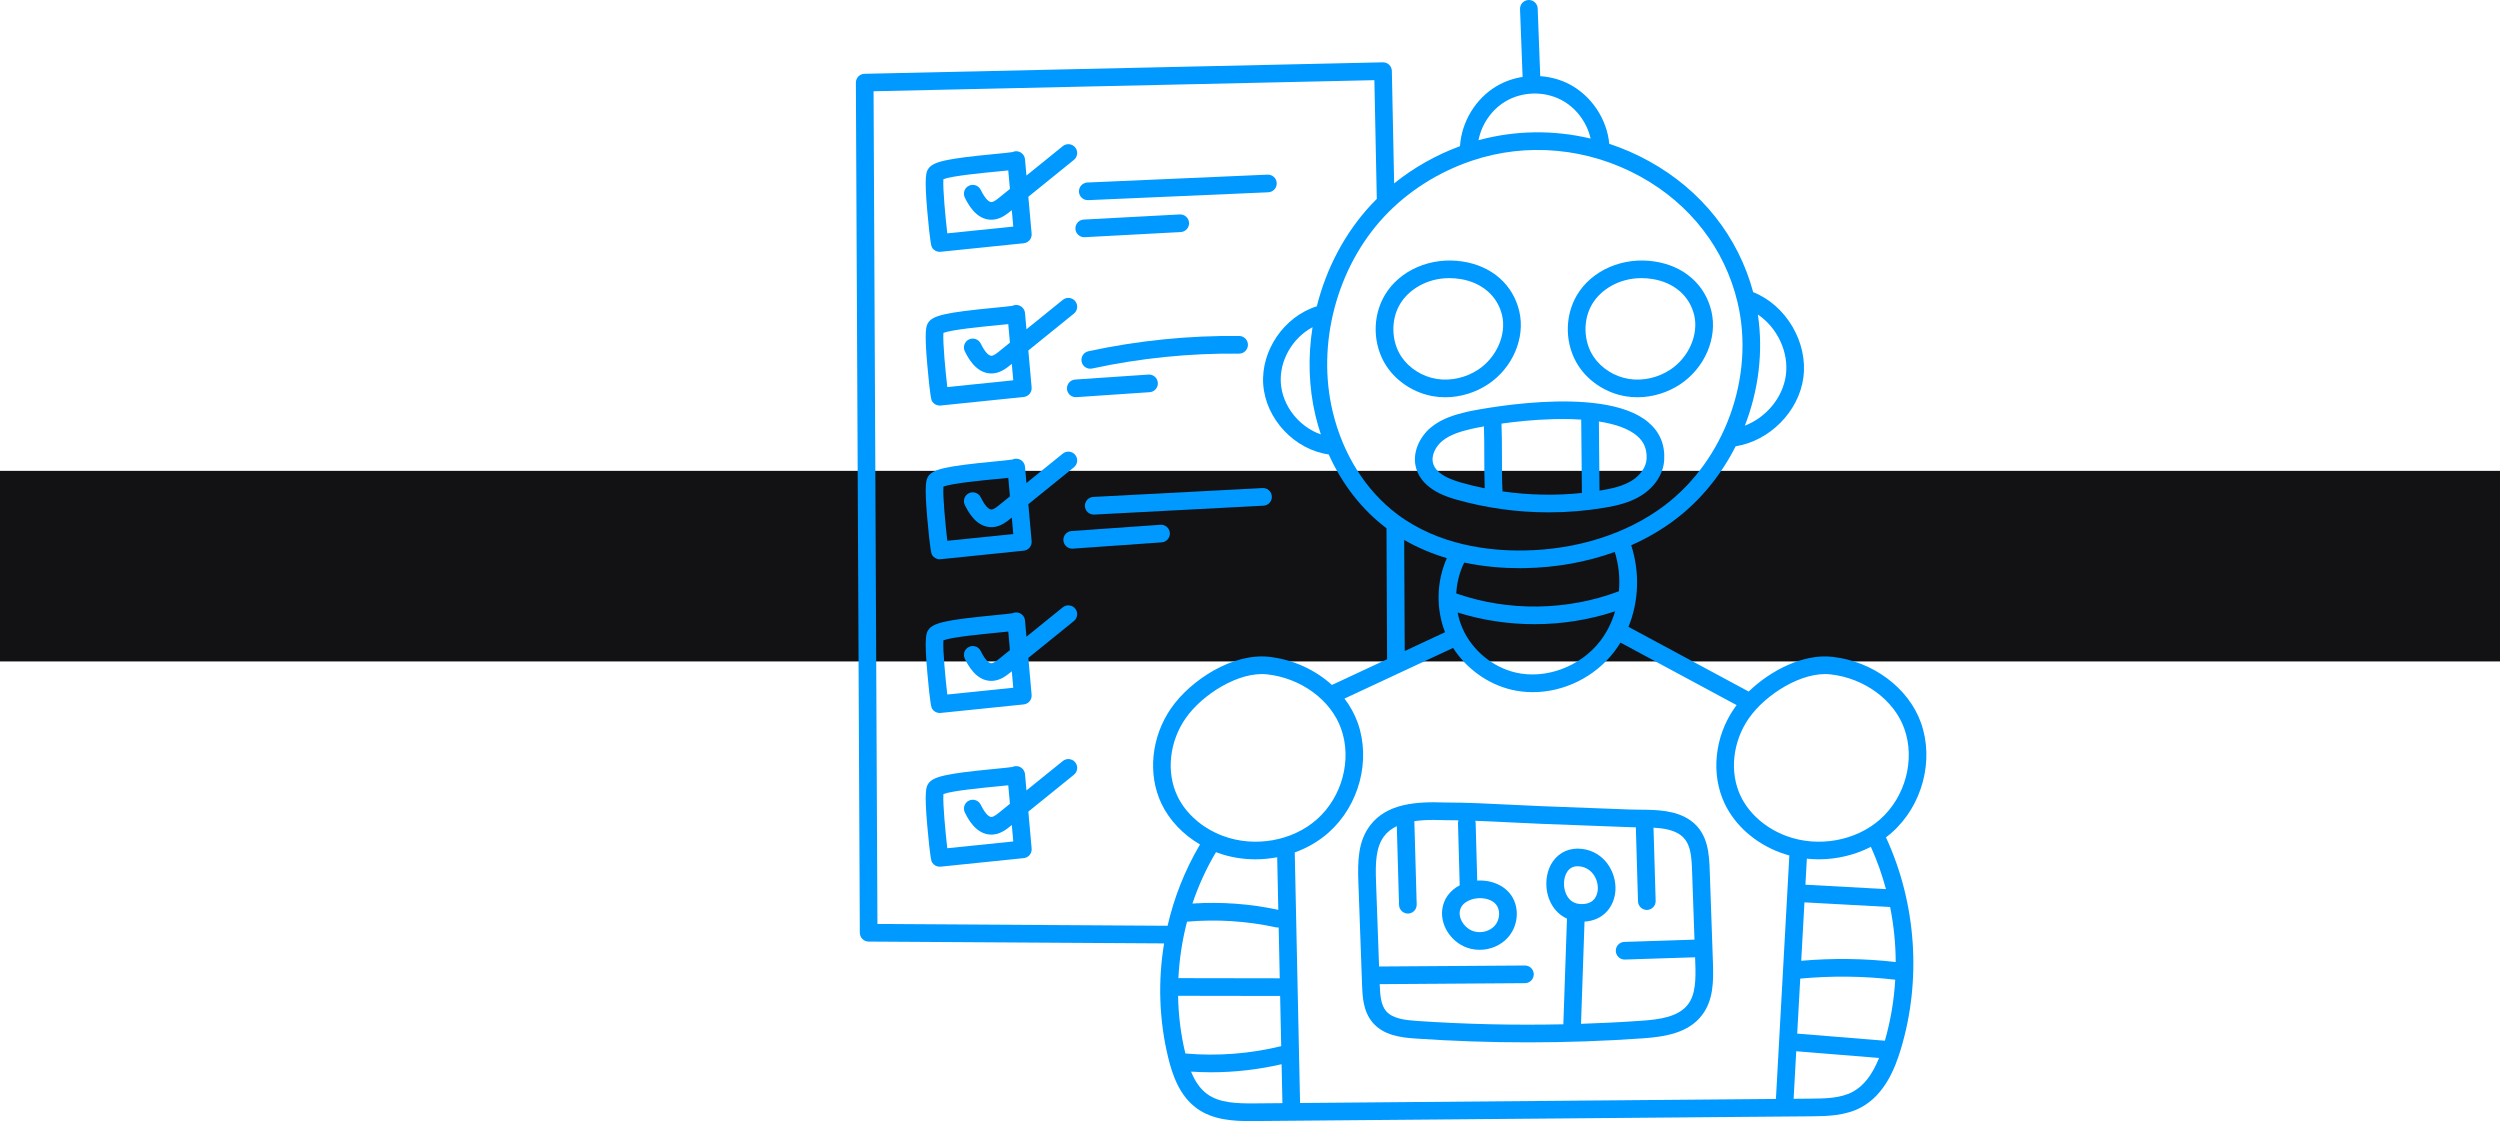 <?xml version="1.0" encoding="UTF-8"?> <svg xmlns="http://www.w3.org/2000/svg" width="223" height="100" viewBox="0 0 223 100" fill="none"> <rect y="42" width="223" height="17" fill="#121113"></rect> <g clip-path="url(#clip0_333_18)"> <path d="M128.918 35.435C130.251 35.435 131.601 35.031 132.739 34.274C134.924 32.822 136.069 30.156 135.525 27.79C134.974 25.398 133.085 23.73 130.47 23.327C127.63 22.889 124.834 24.099 123.515 26.339C122.378 28.271 122.449 30.821 123.692 32.686C124.625 34.085 126.2 35.083 127.906 35.355C128.239 35.409 128.578 35.435 128.918 35.435ZM125.002 31.812C124.101 30.46 124.048 28.538 124.873 27.139C125.595 25.911 127.192 24.809 129.282 24.809C129.588 24.809 129.905 24.833 130.23 24.883C132.184 25.185 133.59 26.403 133.99 28.142C134.384 29.856 133.492 31.883 131.868 32.963C130.765 33.696 129.411 34.001 128.154 33.8C126.875 33.596 125.696 32.853 125.002 31.812Z" fill="#0099FF"></path> <path d="M145.045 35.355C145.379 35.409 145.717 35.435 146.057 35.435C147.39 35.435 148.741 35.031 149.879 34.274C152.063 32.822 153.209 30.156 152.664 27.79C152.114 25.398 150.224 23.73 147.609 23.327C144.769 22.889 141.974 24.099 140.655 26.339C139.517 28.271 139.588 30.821 140.832 32.686C141.765 34.085 143.339 35.083 145.045 35.355ZM142.012 27.139C142.734 25.911 144.332 24.809 146.422 24.809C146.727 24.809 147.044 24.833 147.37 24.883C149.324 25.185 150.729 26.403 151.13 28.142C151.523 29.856 150.631 31.883 149.007 32.963C147.905 33.696 146.551 34.001 145.294 33.8C144.014 33.596 142.836 32.853 142.142 31.812C141.24 30.46 141.187 28.538 142.012 27.139Z" fill="#0099FF"></path> <path d="M127.641 38.125C126.673 38.926 125.895 40.38 126.337 41.827C126.914 43.715 129.175 44.356 129.918 44.567C132.583 45.322 135.364 45.703 138.144 45.703C139.806 45.703 141.468 45.567 143.102 45.292C144.202 45.108 145.362 44.849 146.392 44.207C147.608 43.45 148.376 42.263 148.447 41.032C148.527 39.659 148.049 38.525 147.025 37.661C142.882 34.163 131.042 36.692 130.919 36.719C129.783 36.981 128.6 37.333 127.641 38.125ZM146.876 40.94C146.834 41.651 146.33 42.39 145.56 42.87C144.762 43.367 143.782 43.582 142.842 43.739C142.787 43.748 142.732 43.756 142.678 43.764L142.621 37.597C144.146 37.834 145.293 38.259 146.01 38.864C146.642 39.398 146.926 40.078 146.876 40.94ZM139.393 37.377C139.975 37.377 140.525 37.395 141.044 37.429L141.104 43.856C141.104 43.896 141.111 43.934 141.117 43.972C138.762 44.218 136.37 44.169 134.023 43.83C134.023 43.823 134.025 43.815 134.025 43.807C133.975 42.881 133.974 41.767 133.974 40.69C133.972 39.702 133.971 38.684 133.933 37.786C135.251 37.601 136.857 37.435 138.513 37.39C138.814 37.382 139.107 37.377 139.393 37.377ZM131.273 38.253C131.541 38.191 131.915 38.115 132.367 38.034C132.396 38.858 132.397 39.788 132.399 40.693C132.4 41.665 132.4 42.667 132.436 43.556C131.734 43.413 131.036 43.247 130.347 43.051C128.882 42.636 128.062 42.085 127.843 41.366C127.614 40.618 128.098 39.791 128.644 39.339C129.352 38.755 130.326 38.472 131.273 38.253Z" fill="#0099FF"></path> <path d="M168.769 74.25C171.484 71.831 172.543 67.807 171.347 64.464C170.232 61.349 167.055 58.987 163.443 58.587C160.863 58.301 157.948 59.785 155.984 61.686L145.26 55.914C146.18 53.664 146.289 51.055 145.503 48.639C146.899 48.018 148.202 47.264 149.375 46.383C151.673 44.658 153.519 42.375 154.821 39.808C157.844 39.332 160.455 36.716 160.861 33.674C161.281 30.538 159.32 27.225 156.383 26.059C155.046 21.095 151.769 16.963 147.102 14.381C145.958 13.747 144.766 13.231 143.546 12.829C143.341 10.618 141.956 8.54 139.986 7.512C139.182 7.093 138.291 6.857 137.386 6.794C137.386 6.78 137.389 6.766 137.388 6.753L137.161 0.758C137.145 0.323 136.779 -0.018 136.345 0.001C135.91 0.018 135.571 0.383 135.587 0.817L135.814 6.812C135.815 6.828 135.819 6.844 135.821 6.86C135.001 6.989 134.206 7.265 133.492 7.687C131.623 8.794 130.367 10.873 130.232 13.039C128.084 13.831 126.095 14.959 124.357 16.358L124.153 6.331C124.149 6.122 124.061 5.923 123.911 5.778C123.76 5.634 123.557 5.555 123.348 5.56L77.114 6.583C76.684 6.593 76.342 6.944 76.344 7.374L76.696 83.205C76.699 83.636 77.047 83.986 77.479 83.989L103.837 84.152C103.279 87.519 103.389 90.996 104.206 94.349C104.576 95.861 105.2 97.741 106.767 98.874C108.193 99.902 110.012 100 111.473 100C111.653 100 111.827 99.999 111.995 99.997L161.545 99.575C162.897 99.562 164.582 99.549 166.016 98.774C168.114 97.641 169.029 95.302 169.536 93.641C171.422 87.453 170.942 80.564 168.227 74.692C168.413 74.551 168.594 74.405 168.769 74.25ZM163.27 60.152C166.298 60.488 168.948 62.433 169.864 64.995C170.85 67.749 169.969 71.071 167.722 73.074C165.536 75.021 162.166 75.621 159.335 74.567C157.5 73.883 156.017 72.586 155.264 71.006C154.253 68.884 154.544 66.159 156.004 64.063C157.476 61.949 160.747 59.873 163.27 60.152ZM169.098 85.813C166.302 85.493 163.472 85.457 160.669 85.702L160.957 80.49L168.6 80.906C168.923 82.52 169.09 84.166 169.098 85.813ZM168.131 92.832L160.311 92.199L160.582 87.291C163.399 87.029 166.246 87.061 169.055 87.391C168.949 89.232 168.642 91.061 168.131 92.832ZM154.907 62.895C154.839 62.984 154.774 63.074 154.711 63.163C152.934 65.715 152.593 69.059 153.842 71.683C154.768 73.629 156.57 75.218 158.785 76.043C159.056 76.143 159.332 76.232 159.61 76.307L158.412 98.026L115.966 98.388L115.492 76.079C115.492 76.066 115.488 76.053 115.487 76.04C116.608 75.636 117.648 75.034 118.528 74.25C121.242 71.831 122.302 67.807 121.106 64.464C120.831 63.695 120.43 62.974 119.928 62.314L129.616 57.795C130.797 59.638 132.708 61.026 134.838 61.526C135.459 61.671 136.093 61.741 136.727 61.741C139.469 61.741 142.22 60.424 143.973 58.159C144.18 57.89 144.369 57.608 144.547 57.319L154.907 62.895ZM119.624 64.995C120.609 67.749 119.728 71.071 117.481 73.074C115.296 75.022 111.925 75.621 109.094 74.567C107.259 73.883 105.776 72.586 105.023 71.006C104.013 68.884 104.303 66.159 105.763 64.063C107.235 61.949 110.506 59.873 113.028 60.152C116.056 60.488 118.707 62.433 119.624 64.995ZM105.883 82.213C108.534 81.984 111.196 82.15 113.797 82.716C113.854 82.728 113.909 82.734 113.965 82.734C113.996 82.734 114.027 82.73 114.058 82.726L114.154 87.265L105.113 87.25C105.197 85.552 105.455 83.859 105.883 82.213ZM108.544 76.043C109.645 76.453 110.816 76.651 111.984 76.651C112.636 76.651 113.287 76.587 113.925 76.466L114.025 81.156C111.505 80.618 108.933 80.43 106.365 80.596C106.903 78.993 107.606 77.452 108.468 76.012C108.493 76.022 108.518 76.033 108.544 76.043ZM105.736 93.973C105.327 92.296 105.114 90.565 105.087 88.825L114.188 88.84L114.283 93.319C111.481 94.001 108.609 94.22 105.736 93.973ZM142.727 57.194C140.968 59.469 137.871 60.618 135.198 59.992C133.138 59.509 131.326 58.008 130.468 56.075C130.264 55.614 130.116 55.131 130.02 54.635C132.224 55.329 134.546 55.678 136.871 55.678C139.314 55.678 141.76 55.294 144.067 54.53C143.78 55.503 143.331 56.414 142.727 57.194ZM128.898 56.392L125.301 58.07L125.255 48.163C126.496 48.881 127.783 49.408 129.057 49.786C128.138 51.846 128.074 54.292 128.898 56.392ZM144.408 52.737C139.816 54.487 134.539 54.558 129.899 52.936C129.946 51.98 130.186 51.034 130.612 50.181C132.389 50.559 134.093 50.682 135.552 50.682C135.696 50.682 135.837 50.68 135.975 50.678C138.809 50.632 141.547 50.133 144.038 49.232C144.391 50.367 144.511 51.567 144.408 52.737ZM159.3 33.465C159.032 35.477 157.529 37.248 155.641 37.969C156.861 34.824 157.301 31.373 156.801 28.052C158.522 29.221 159.577 31.392 159.3 33.465ZM154.993 26.984C156.557 33.589 153.857 41.048 148.43 45.123C145.113 47.613 140.681 49.027 135.95 49.103C132.815 49.154 128.307 48.633 124.623 45.86C121.829 43.758 119.789 40.519 118.881 36.741C117.427 30.695 119.232 23.852 123.481 19.31C125.565 17.083 128.254 15.366 131.259 14.345C136.191 12.669 141.687 13.184 146.339 15.758C150.789 18.22 153.862 22.208 154.993 26.984ZM117.349 37.11C117.484 37.669 117.643 38.215 117.822 38.751C115.899 38.083 114.4 36.235 114.252 34.188C114.105 32.16 115.299 30.137 117.079 29.186C116.66 31.824 116.73 34.534 117.349 37.11ZM134.294 9.042C135.779 8.162 137.727 8.109 139.257 8.908C140.579 9.598 141.557 10.906 141.882 12.36C138.589 11.575 135.146 11.615 131.883 12.508C132.157 11.087 133.048 9.781 134.294 9.042ZM78.267 82.418L77.922 8.14L122.595 7.151L122.81 17.726C122.81 17.731 122.811 17.735 122.812 17.741C122.649 17.902 122.488 18.067 122.331 18.235C119.969 20.759 118.307 23.942 117.459 27.325C114.553 28.226 112.461 31.262 112.681 34.302C112.904 37.377 115.467 40.111 118.521 40.535C119.717 43.194 121.483 45.468 123.675 47.118L123.729 58.803L118.81 61.099C117.315 59.744 115.335 58.824 113.202 58.587C109.98 58.23 106.232 60.634 104.47 63.163C102.693 65.716 102.352 69.059 103.601 71.683C104.308 73.166 105.522 74.441 107.041 75.329C105.702 77.59 104.733 80.041 104.148 82.579L78.267 82.418ZM111.981 98.422C110.279 98.436 108.781 98.385 107.689 97.596C107.01 97.106 106.559 96.368 106.241 95.589C106.835 95.626 107.428 95.648 108.022 95.648C110.138 95.648 112.245 95.406 114.318 94.928L114.392 98.401L111.981 98.422ZM165.268 97.387C164.177 97.977 162.772 97.989 161.531 97.999L159.99 98.012L160.224 93.772L167.613 94.37C167.001 95.889 166.242 96.861 165.268 97.387ZM168.227 79.308L161.044 78.917L161.172 76.594C161.522 76.631 161.873 76.651 162.225 76.651C163.847 76.651 165.462 76.267 166.882 75.537C167.432 76.754 167.882 78.017 168.227 79.308Z" fill="#0099FF"></path> <path d="M134.7 71.779C132.803 71.683 130.842 71.585 128.908 71.584C126.322 71.487 123.726 71.667 122.23 73.607C121.131 75.031 121.1 76.824 121.167 78.689L121.496 87.855C121.531 88.843 121.58 90.197 122.439 91.21C123.407 92.351 124.922 92.545 126.266 92.638C129.59 92.865 132.936 92.979 136.283 92.979C139.705 92.979 143.129 92.86 146.528 92.621C148.551 92.48 150.59 92.134 151.797 90.578C152.823 89.256 152.855 87.599 152.794 85.874L152.703 83.247C152.643 81.496 152.582 79.745 152.519 77.994L152.511 77.762C152.461 76.246 152.398 74.36 150.833 73.212C149.519 72.249 147.718 72.235 146.271 72.224C145.967 72.221 145.68 72.219 145.411 72.209L137.565 71.912C136.614 71.876 135.641 71.827 134.7 71.779ZM131.544 80.16C131.697 80.131 131.858 80.116 132.02 80.116C132.647 80.116 133.293 80.343 133.566 80.855C133.843 81.375 133.741 82.115 133.328 82.577C132.906 83.049 132.187 83.256 131.539 83.095C130.748 82.899 130.126 82.077 130.209 81.337C130.306 80.464 131.255 80.216 131.544 80.16ZM145.917 73.794L146.11 80.402C146.123 80.829 146.473 81.167 146.897 81.167C146.905 81.167 146.913 81.167 146.921 81.166C147.355 81.154 147.697 80.791 147.684 80.356L147.493 73.828C148.4 73.88 149.281 74.027 149.902 74.483C150.85 75.177 150.892 76.458 150.937 77.814L150.946 78.05C151.008 79.8 151.069 81.551 151.13 83.302L151.147 83.816L144.891 84.018C144.456 84.032 144.115 84.395 144.13 84.83C144.143 85.256 144.493 85.593 144.916 85.593C144.925 85.593 144.934 85.592 144.942 85.592L151.202 85.389L151.22 85.929C151.27 87.353 151.257 88.707 150.554 89.612C149.684 90.733 147.963 90.943 146.418 91.051C144.626 91.177 142.828 91.266 141.027 91.325L141.34 82.208C143.122 82.094 144.008 80.772 144.095 79.447C144.201 77.8 143.112 75.956 141.105 75.719C140.041 75.594 139.097 76.003 138.516 76.842C137.81 77.861 137.739 79.389 138.342 80.557C138.671 81.195 139.168 81.668 139.774 81.943L139.45 91.367C135.086 91.461 130.71 91.363 126.374 91.067C125.351 90.996 124.212 90.865 123.64 90.192C123.173 89.639 123.105 88.781 123.07 87.798L123.07 87.787L136.029 87.698C136.464 87.694 136.814 87.34 136.811 86.905C136.808 86.471 136.456 86.123 136.023 86.123C136.022 86.123 136.02 86.123 136.018 86.123L123.013 86.212L122.741 78.633C122.685 77.067 122.699 75.577 123.478 74.569C123.773 74.185 124.154 73.901 124.595 73.691L124.795 80.724C124.807 81.15 125.157 81.488 125.582 81.488H125.604C126.039 81.476 126.381 81.113 126.369 80.678L126.159 73.247C126.709 73.167 127.297 73.138 127.9 73.138C128.218 73.138 128.541 73.146 128.864 73.158C128.874 73.159 128.884 73.159 128.894 73.159C129.292 73.159 129.694 73.166 130.095 73.173C130.069 73.257 130.052 73.344 130.054 73.437L130.203 78.902C130.204 78.924 130.209 78.945 130.211 78.967C129.326 79.423 128.751 80.206 128.644 81.163C128.475 82.683 129.603 84.236 131.159 84.624C131.433 84.692 131.711 84.724 131.988 84.724C132.942 84.724 133.872 84.331 134.502 83.627C135.36 82.667 135.547 81.223 134.956 80.115C134.397 79.066 133.132 78.464 131.769 78.55L131.628 73.395C131.627 73.332 131.616 73.273 131.601 73.215C132.615 73.252 133.627 73.302 134.621 73.352C135.567 73.399 136.545 73.449 137.507 73.486L145.351 73.782C145.535 73.789 145.724 73.792 145.917 73.794ZM141.092 80.644C141.082 80.644 141.072 80.644 141.062 80.644C140.458 80.636 140.014 80.365 139.741 79.835C139.404 79.183 139.435 78.281 139.811 77.738C140.027 77.425 140.326 77.271 140.72 77.271C140.785 77.271 140.851 77.275 140.921 77.283C141.999 77.41 142.582 78.431 142.522 79.345C142.497 79.738 142.306 80.644 141.092 80.644Z" fill="#0099FF"></path> <path d="M83.146 22.088C83.29 22.323 83.546 22.464 83.818 22.464C83.845 22.464 83.872 22.462 83.898 22.459L91.317 21.698C91.746 21.654 92.06 21.274 92.021 20.845L91.728 17.55L95.793 14.261C96.131 13.987 96.183 13.491 95.909 13.153C95.636 12.815 95.14 12.762 94.802 13.036L91.559 15.661L91.43 14.209C91.43 14.206 91.429 14.203 91.429 14.201C91.386 13.769 91.002 13.455 90.572 13.495C90.478 13.504 90.389 13.528 90.309 13.567C90.055 13.611 89.35 13.678 88.722 13.739C84.375 14.159 83.213 14.42 82.797 15.069C82.633 15.324 82.429 15.642 82.715 18.849C82.979 21.814 83.084 21.985 83.146 22.088ZM84.153 15.978C84.949 15.686 87.664 15.423 88.874 15.307C89.311 15.265 89.659 15.231 89.938 15.2L90.085 16.854L89.157 17.605C88.942 17.778 88.649 18.016 88.444 18.025C88.288 18.031 87.955 17.899 87.477 16.929C87.284 16.54 86.812 16.38 86.422 16.572C86.032 16.765 85.872 17.237 86.064 17.627C86.308 18.119 87.038 19.6 88.427 19.6C88.456 19.6 88.485 19.6 88.516 19.598C89.237 19.565 89.785 19.122 90.148 18.829L90.253 18.744L90.384 20.211L84.499 20.814C84.342 19.471 84.085 16.823 84.153 15.978Z" fill="#0099FF"></path> <path d="M83.146 35.8C83.29 36.035 83.546 36.176 83.818 36.176C83.845 36.176 83.872 36.174 83.898 36.172L91.317 35.41C91.746 35.366 92.06 34.986 92.021 34.557L91.728 31.262L95.793 27.973C96.131 27.699 96.183 27.204 95.91 26.866C95.636 26.527 95.14 26.475 94.802 26.748L91.559 29.373L91.43 27.922C91.43 27.918 91.429 27.916 91.429 27.913C91.386 27.482 91.002 27.168 90.572 27.207C90.478 27.216 90.389 27.241 90.309 27.279C90.055 27.323 89.35 27.391 88.722 27.451C84.375 27.872 83.213 28.133 82.797 28.781C82.633 29.037 82.429 29.354 82.715 32.562C82.979 35.526 83.084 35.697 83.146 35.8ZM84.153 29.691C84.949 29.398 87.664 29.136 88.873 29.019C89.311 28.977 89.659 28.943 89.938 28.913L90.085 30.566L89.157 31.317C88.943 31.491 88.649 31.728 88.444 31.737C88.288 31.745 87.955 31.611 87.477 30.642C87.284 30.252 86.812 30.092 86.422 30.284C86.032 30.477 85.872 30.949 86.064 31.339C86.308 31.832 87.038 33.312 88.426 33.312C88.456 33.312 88.485 33.312 88.515 33.31C89.237 33.278 89.785 32.835 90.148 32.541L90.253 32.456L90.384 33.923L84.499 34.527C84.342 33.184 84.085 30.535 84.153 29.691Z" fill="#0099FF"></path> <path d="M83.146 49.509C83.289 49.745 83.546 49.888 83.819 49.888C83.845 49.888 83.872 49.886 83.899 49.883L91.318 49.121C91.747 49.077 92.06 48.697 92.022 48.269L91.728 44.973L95.793 41.684C96.132 41.41 96.184 40.914 95.911 40.577C95.637 40.239 95.141 40.187 94.803 40.46L91.56 43.084L91.431 41.633C91.431 41.629 91.43 41.627 91.43 41.624C91.387 41.193 91.004 40.879 90.572 40.918C90.479 40.928 90.39 40.952 90.31 40.99C90.056 41.034 89.352 41.102 88.723 41.163C84.377 41.583 83.213 41.844 82.797 42.492C82.633 42.748 82.43 43.065 82.716 46.272C82.98 49.235 83.083 49.407 83.146 49.509ZM84.154 43.402C84.95 43.109 87.665 42.847 88.874 42.73C89.311 42.688 89.659 42.655 89.938 42.624L90.085 44.278L89.157 45.028C88.943 45.202 88.65 45.439 88.445 45.448C88.289 45.455 87.955 45.323 87.477 44.353C87.284 43.963 86.812 43.803 86.422 43.995C86.032 44.188 85.872 44.66 86.064 45.05C86.308 45.543 87.038 47.023 88.426 47.023C88.456 47.023 88.486 47.023 88.516 47.022C89.238 46.989 89.785 46.546 90.147 46.253L90.254 46.167L90.384 47.635L84.499 48.238C84.342 46.895 84.085 44.245 84.154 43.402Z" fill="#0099FF"></path> <path d="M94.802 54.171L91.559 56.796L91.43 55.344C91.43 55.342 91.429 55.339 91.429 55.336C91.386 54.904 91.002 54.591 90.572 54.63C90.478 54.639 90.389 54.664 90.309 54.702C90.055 54.746 89.35 54.814 88.722 54.875C84.375 55.294 83.213 55.555 82.797 56.205C82.633 56.459 82.429 56.777 82.715 59.984C82.979 62.95 83.084 63.12 83.147 63.223C83.29 63.458 83.546 63.599 83.818 63.599C83.845 63.599 83.872 63.597 83.898 63.595L91.318 62.834C91.746 62.789 92.06 62.41 92.021 61.98L91.728 58.686L95.793 55.396C96.131 55.122 96.183 54.626 95.91 54.288C95.636 53.95 95.14 53.898 94.802 54.171ZM90.383 61.346L84.499 61.95C84.342 60.607 84.085 57.958 84.153 57.114C84.949 56.821 87.664 56.559 88.873 56.442C89.311 56.4 89.659 56.366 89.938 56.336L90.085 57.989L89.157 58.74C88.943 58.913 88.649 59.15 88.444 59.16C88.288 59.169 87.955 59.034 87.477 58.065C87.284 57.675 86.812 57.515 86.422 57.708C86.032 57.9 85.872 58.371 86.064 58.762C86.308 59.255 87.038 60.736 88.427 60.736C88.456 60.736 88.485 60.735 88.516 60.733C89.237 60.7 89.785 60.257 90.148 59.964L90.253 59.878L90.383 61.346Z" fill="#0099FF"></path> <path d="M94.803 67.883L91.56 70.507L91.431 69.056C91.431 69.053 91.43 69.05 91.43 69.048C91.387 68.617 91.004 68.303 90.572 68.342C90.479 68.35 90.39 68.376 90.31 68.414C90.056 68.457 89.352 68.525 88.723 68.586C84.377 69.006 83.213 69.267 82.797 69.916C82.633 70.171 82.43 70.489 82.716 73.695C82.98 76.661 83.085 76.832 83.147 76.934C83.292 77.169 83.547 77.31 83.819 77.31C83.846 77.31 83.872 77.309 83.9 77.306L91.319 76.545C91.747 76.501 92.06 76.121 92.022 75.692L91.729 72.397L95.794 69.107C96.132 68.834 96.184 68.338 95.911 68C95.637 67.662 95.141 67.61 94.803 67.883ZM90.384 75.058L84.499 75.662C84.342 74.319 84.085 71.669 84.154 70.825C84.95 70.533 87.665 70.271 88.874 70.154C89.311 70.111 89.659 70.078 89.938 70.048L90.085 71.701L89.157 72.452C88.943 72.625 88.65 72.862 88.445 72.872C88.289 72.879 87.955 72.746 87.477 71.777C87.284 71.387 86.813 71.227 86.422 71.419C86.032 71.611 85.872 72.084 86.065 72.473C86.308 72.967 87.038 74.447 88.426 74.447C88.456 74.447 88.486 74.446 88.516 74.445C89.238 74.413 89.785 73.969 90.147 73.677L90.254 73.59L90.384 75.058Z" fill="#0099FF"></path> <path d="M97.03 17.854C97.041 17.854 97.053 17.854 97.065 17.853L113.131 17.152C113.565 17.133 113.902 16.766 113.883 16.331C113.864 15.897 113.5 15.559 113.062 15.579L96.996 16.28C96.561 16.299 96.225 16.666 96.244 17.101C96.262 17.523 96.61 17.854 97.03 17.854Z" fill="#0099FF"></path> <path d="M96.714 21.159C96.728 21.159 96.742 21.158 96.757 21.157L105.319 20.7C105.753 20.677 106.087 20.307 106.063 19.872C106.04 19.438 105.672 19.107 105.235 19.128L96.672 19.585C96.238 19.608 95.904 19.979 95.928 20.413C95.95 20.833 96.298 21.159 96.714 21.159Z" fill="#0099FF"></path> <path d="M97.252 32.889C97.307 32.889 97.363 32.883 97.419 32.872C101.716 31.942 106.124 31.495 110.52 31.544C110.955 31.547 111.311 31.199 111.316 30.765C111.321 30.33 110.972 29.973 110.537 29.969C106.023 29.919 101.497 30.378 97.086 31.332C96.661 31.424 96.392 31.843 96.483 32.268C96.563 32.638 96.889 32.889 97.252 32.889Z" fill="#0099FF"></path> <path d="M95.174 34.694C95.203 35.11 95.549 35.428 95.959 35.428C95.977 35.428 95.995 35.428 96.013 35.426L102.547 34.983C102.981 34.954 103.309 34.579 103.279 34.144C103.25 33.71 102.875 33.385 102.441 33.412L95.907 33.855C95.473 33.884 95.145 34.26 95.174 34.694Z" fill="#0099FF"></path> <path d="M97.518 44.326C97.084 44.349 96.75 44.72 96.773 45.154C96.795 45.575 97.143 45.9 97.559 45.9C97.573 45.9 97.587 45.9 97.601 45.9L112.703 45.107C113.137 45.085 113.471 44.714 113.449 44.28C113.426 43.846 113.055 43.512 112.621 43.535L97.518 44.326Z" fill="#0099FF"></path> <path d="M103.51 46.809L95.584 47.368C95.151 47.398 94.823 47.774 94.854 48.209C94.883 48.623 95.229 48.94 95.639 48.94C95.657 48.94 95.676 48.939 95.695 48.939L103.621 48.379C104.054 48.349 104.381 47.972 104.351 47.539C104.32 47.105 103.945 46.777 103.51 46.809Z" fill="#0099FF"></path> </g> <defs> <clipPath id="clip0_333_18"> <rect width="100" height="100" fill="white" transform="translate(74)"></rect> </clipPath> </defs> </svg> 